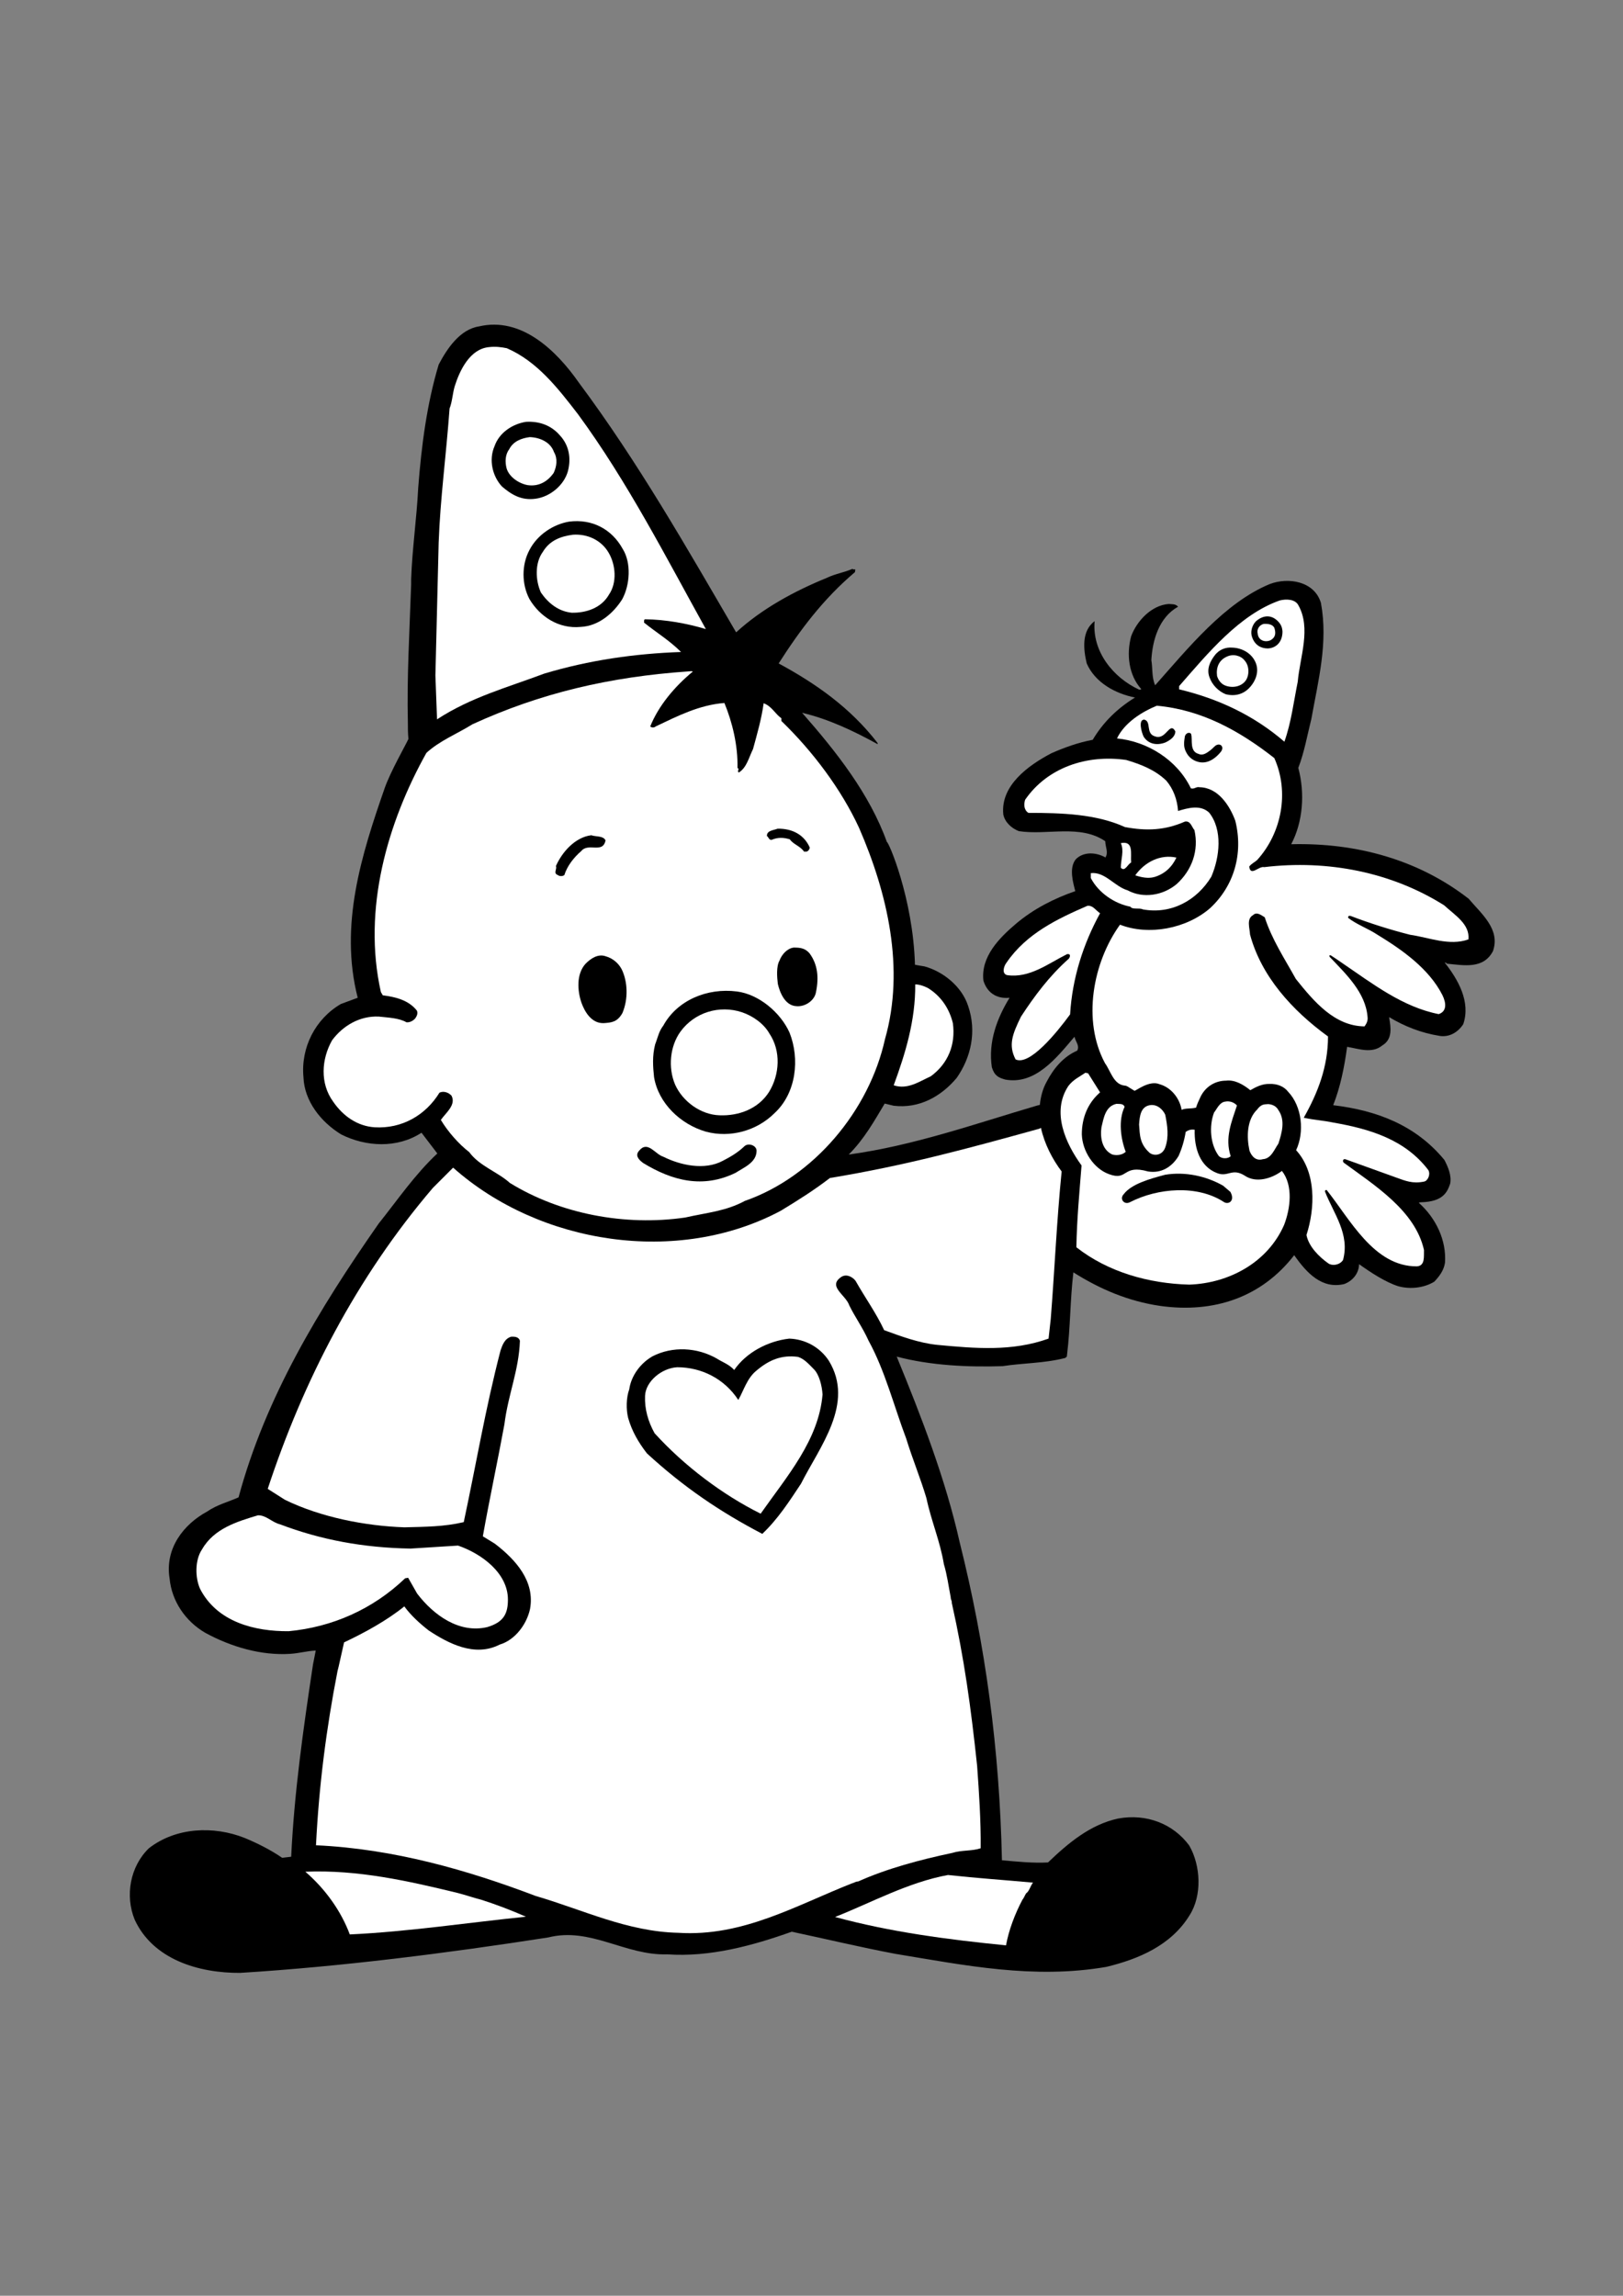 <?xml version="1.0" encoding="utf-8"?>
<!-- Generator: Adobe Illustrator 21.0.2, SVG Export Plug-In . SVG Version: 6.00 Build 0)  -->
<svg version="1.2" baseProfile="tiny" id="Layer_1" xmlns="http://www.w3.org/2000/svg" xmlns:xlink="http://www.w3.org/1999/xlink"
	 x="0px" y="0px" viewBox="0 0 595.3 841.9" overflow="scroll" xml:space="preserve">
<rect x="0" y="0" width="595.3" height="841.9" fill="#808080" stroke="none"/>
<path d="M335.6,353.8c1,0.2,2.3,0.4,3.5,0.6c6.9,1.9,13.7,7.4,16,14.5c3.2,9.3,1.1,18.8-4.2,26.4c-5.8,6.9-13.8,11.3-23.1,10.2
	l-3.3-0.8c-3.9,6.5-7.5,13-13.2,18.7c24-3.3,46.4-11.3,69.2-18l0.9-0.2c0.3-2.9,1-5.8,2.5-8.5c2.5-4.8,6.1-9.2,11.2-11.4
	c1-1.8-0.6-3.3-1-5.1c-6.7,7.9-14.4,17.7-25.4,15.7c-2.4-0.7-3.9-1.3-4.9-4.5c-1.4-9.3,1.9-18,6.5-25.5c-4.9,0.5-8.3-2-9.6-6.3
	c-1-8.8,5.9-15.7,11.9-20.8c6.5-5.5,14-9.3,21.8-12c-0.8-3.1-2.4-8.5,0.2-11.7c2.9-2.9,7.4-2.5,10.6-0.8l0.2,0.2c1.3-1.8,0-3.9,0-6
	c-9.2-6.3-21.3-2.1-31.7-3.7c-2.6-1-5.1-3.2-5.7-6.1c-1.1-10.7,9.3-18.1,17.7-22.5c4.8-2.1,9.8-3.9,15.1-4.9
	c3.8-6.4,9-11.5,15.5-15.5c-7.1-1.4-14.6-5.4-17.7-12.5c-1.2-5-2-11.9,2.9-15.5c-1,11.1,6.8,20.7,16.3,25.1c0.2,0,0.6,0.1,0.8-0.2
	c-4.6-5.1-5.5-12.7-3.7-19.4c2.1-5.6,7.4-11.3,13.7-11.8c1.2,0.1,2.6-0.1,3.5,1c-7,3.9-9.4,12.3-9.8,19.6c0.5,2.7,0.1,6.4,1.4,9.2
	c12.1-13.6,25.4-30.2,42-37.1c6.8-2.6,16.4-1.1,18.8,6.9c2.7,14.6-1,28.5-3.5,42.5c-1.5,6-2.6,12.3-4.8,18c2.5,9.4,1.7,19.8-2.6,28
	c24-0.6,46.7,5.7,65.1,20c4.6,5.5,11.7,11.1,8.9,19.2c-3.5,6.7-10.7,5.2-16.9,4.6c-0.2-0.4-0.6-0.4-0.8-0.4
	c4.9,6.2,9.6,14.4,6.8,22.6c-2.1,3.2-5.3,4.8-8.6,4.3c-6.9-1.1-12.9-3.5-18.6-6.9c0.7,4,1.3,8.1-2.5,10.4c-3.8,3.1-8.6,1.2-12.9,0.5
	c-1,7.5-2.5,14.8-5.1,21.4c15.8,1.9,30.2,7.2,40.8,20.1c1.3,2.5,2.7,5.7,2.1,8.7c-1.1,3.2-2.7,6.6-10.7,6.8
	c-1.5,0.2,0.6-0.3-0.8,0.2c6.3,5.6,10.2,13.8,9.6,22c-0.4,2.7-2,4.9-3.9,6.9c-3.7,2.3-8.8,2.9-13.2,1.7c-4.8-1.5-10.5-5.3-14.4-8.1
	c-0.1,3.7-2.7,6.3-5.5,7.3c-8.1,1.9-13.7-4-18.3-10.6c-11.9,15.4-29.4,21.4-49.2,18.6c-11.6-1.7-22-6.1-31.8-12.3
	c-1.2,10.2-1.1,20.2-2.3,30l-0.1,0.9l-0.6,0.5c-7.9,2-15.1,1.8-23,3c-12.5,0.4-26.3-0.2-38.8-3.5c9,21.9,17.9,44.9,23.1,68.1
	c9.5,37.9,14.6,75.8,15.5,116.6c5.5,0.5,11.4,1.1,16.9,0.8c7.4-7.1,15.5-13.9,25.7-16.1c10.4-1.9,20.2,1.9,26.1,9.9
	c4.2,7.3,4.8,18.3,0.1,25.6c-6.8,11.1-18.9,16.1-30.5,18.9c-26.7,4.6-52-0.6-77.5-4.8c-12.7-2.4-25.2-5.4-37.9-8.1
	c-14.3,5.1-30,9.4-45.7,8.3c-15.4,0.5-28.1-10.1-43.6-6.2c-37.3,5.8-76,10.7-113,13c-15.4,0.1-32-5-38.7-19.5
	c-3.6-8.8-1.7-19.5,5.2-26.2c9.9-7.7,23.7-8.3,35.1-3.8c4.8,2,9.4,4.3,13.8,7.3l3.3-0.4c1.1-23.3,4.4-46.7,8-70.5l1-5.1
	c-3,0.1-6.1,1-9.3,1.2c-10.8,0.7-21.8-2.6-31.2-7.7c-7.4-4.3-12.3-11.7-13.1-19.9c-1.8-11,5.1-19.9,13.8-24.6
	c3.6-2.5,8-3.6,11.5-5.2c9.9-36.7,29.4-68.9,51.4-100.4c7.1-8.9,13.2-17.9,21.5-25.7l-5.8-7.6c-8.9,5.8-20.4,5.2-29.5,0.6
	c-7.5-4.6-13.5-12.3-13.8-21c-1-10.8,4.3-21.3,13.7-26.8l6.2-2.3c-6.8-26.6,1.4-52.5,9.9-76.9c2.2-6.2,7.5-15.4,8.7-18
	c-0.2-2.2-0.2-3.9-0.2-6c-0.4-16.3,0.6-33.2,1.2-50.7c0-1.5,0,0,0-1.9c0.4-11.3,2-21.9,2.6-33.6c1.2-15.6,3.2-30.8,7.5-45.1
	c3-5.7,7.7-12.9,14.8-14c15.4-3.6,28.2,8.6,36.6,20.6c21.9,29.4,39.6,60.6,57.7,91.6c9.5-8.7,21.3-15.1,33.3-20
	c3.1-1.5,6.2-1.9,9.4-3.3c0.2,0.4,0.6,0.1,1,0.2l-0.1,1c-11.7,9.9-20.2,21.3-28,33.5c13.5,7.3,26.3,16.2,36.3,29.2v0.4
	c-8.9-4.9-18-9.2-27.7-11.5c12.5,14.2,24.8,29.8,31.1,47.4C325.8,308.4,334.9,329.3,335.6,353.8z"/>
<path fill="#FFFFFF" d="M185.9,127.7c11.1,4.8,18.7,14.6,26.1,24.2c18.2,24.8,32.3,52.5,46.9,78.8c-7-2.1-14.8-3.5-22.3-3.6
	c-0.6,0.2-0.2,0.8-0.4,1.2c4.3,3.5,9.3,6.5,13.6,10.8c-17.1,0.6-33.7,3-50.1,7.9c-13.6,5.1-27,8.7-39.4,16.8l-0.6-16.1l1.2-48.8
	c0.6-16.3,2.7-31.4,4-49.1c1-2.5,1.1-5.6,1.9-8.2c1.8-5.7,5.5-13.6,12.5-14.3C181.8,127,183.9,127.3,185.9,127.7z"/>
<path d="M205.3,159.6c3.3,3.5,4.3,8.2,3,13.2c-1.4,5.1-6.5,9.4-11.9,10.1c-5.2,0.7-8.8-1.5-12.3-4.5c-3.5-3.8-4.9-9.8-2.7-14.8
	c1.7-4.9,6.5-8.1,11.5-8.9C197.8,154.4,202.2,156,205.3,159.6z"/>
<path fill="#FFFFFF" d="M203.2,165.8c1.4,2.4,1,5.2-0.1,7.6c-2.3,3.3-5.6,5.1-9.6,4.5c-3.2-0.6-6.8-3-7.7-6.2c-0.6-2.4-0.5-5,1-7
	c1.5-2.9,4.5-4,7.5-4.4C197.8,160.4,201.9,162,203.2,165.8z"/>
<path d="M228.4,201.3c3.2,5.1,2.7,13.2-0.2,18.5c-3.3,5.2-8.7,9.8-15.2,10.1c-8.1,0.8-15-3.8-18.8-10.2c-2.9-5.5-2.9-12.6,0-18
	c2.9-5.6,8.7-9.4,14.5-10.4C217.1,190.2,224.4,194,228.4,201.3z"/>
<path fill="#FFFFFF" d="M223.3,202.8c2.5,4.3,3.1,10.8,0.1,15.2c-2.9,5.1-8.6,6.8-13.7,6.7c-4.9-0.5-8.6-3.5-11.3-7.4
	c-2-4.4-2.3-10.8,0.7-14.9c2.5-4.2,6.5-5.7,11-6.3C215.6,195.7,220.7,198.2,223.3,202.8z"/>
<path fill="#FFFFFF" d="M254.1,246.3c-6.7,5.5-12.6,12.6-15.6,20.1c0.5,0.5,1.5,0.5,2,0c8-3.8,16-7.9,25.2-8.6
	c2.9,7,5,15.6,4.8,23.8c1,0.5-0.4,1.2,0.5,1.7c2.9-1.8,3.7-5.6,5.2-8.6c1.5-5.5,3.1-11,3.9-16.8c3,1.1,4.2,3.9,6.5,5.5v1
	c11.5,11.1,22,25.1,28.5,39.2c10.4,23.9,16.9,51.6,9.5,77.5c-5.8,26.2-26.1,50.5-51.4,59.3c-7,3.8-14,4.3-21.9,6.1
	c-22.1,3.2-45.8-1.3-64.3-12.7c-4.4-4-11.2-6.2-14.9-11.3c-3.9-3-7.9-7.6-10.4-11.8c1.8-2.6,5.7-5.5,3.9-8.9
	c-1.1-1.2-2.9-1.8-4.4-1.1c-5.1,8.3-13.8,13.3-23.8,12.7c-6.2-0.4-11.5-4-15.2-9.4c-4.9-6.7-4.3-15.6-0.4-22.5
	c4-5.4,10.2-9,17.1-8.7c3.6,0.4,7.4,0.5,10.2,2.1c1.3,0.1,2.4-0.6,3.1-1.3c0.6-0.8,1.2-1.9,0.7-3c-3.1-3.9-7.9-5-12.5-5.6l-0.7-1.2
	c-6.8-30.4,2.4-62.1,16.7-87.7c4.9-4.5,11.3-7,16.9-10.5c24.9-11.4,50.2-17.4,79.4-19.4C253.1,246.2,253.8,246,254.1,246.3z"/>
<path d="M297,310.8c0,0.6-0.5,1.3-1.1,1.5h-1c-1.3-2-3.9-2.6-5.2-4.5c-2.3-0.7-4.4-0.8-6.7,0.2c-1,0.1-1.1-1.1-1.7-1.4
	c-0.1-2.1,2.5-2.1,3.9-2.7C290.7,303.8,295,306.2,297,310.8z"/>
<path d="M222.1,308.2c-1,5-6.3,0.7-8.9,3.9c-2.9,2.5-5.2,5.6-6.2,8.8c-0.6,0.5-1.8,0.5-2.4,0c-1.8-0.7-0.2-2.1-0.7-3.3
	c2.3-5.2,7.1-10.6,13-11.3C218.4,306.9,221.3,306.4,222.1,308.2z"/>
<path d="M297,349.7c2.9,4,3.4,8.7,2.3,14.1c-0.5,3.1-3.9,5.4-7,5.2c-4.6-0.1-6.4-5.6-7-8.2c-0.3-2.4-0.6-6.4,0.6-8.5
	c0.8-2.2,2.8-4.5,5.2-4.8C293.3,347.5,295.3,347.6,297,349.7z"/>
<path d="M228.1,355.6c2.1,4.4,2.4,10.7,0.2,15.9c-1.9,3.4-4.1,3.5-6.8,3.7c-4.5,0.2-7-4.1-8.2-7.4c-1.5-4.3-2-10.6,1.5-14.4
	c2-2,4.6-3.7,7.4-2.7C224.7,351.4,226.9,353.2,228.1,355.6z"/>
<path fill="#FFFFFF" d="M349.5,375.2c1.1,7.9-1.8,14.9-8.1,19.5c-4.2,1.9-8.5,5-13.6,3.3c4.3-11.7,8-23.8,7.9-37
	c1.5,0,3.2,0.6,4.6,1.3C345.2,365.3,348.2,369.9,349.5,375.2z"/>
<path d="M289.6,378.7c3.8,9.6,2.5,22.1-5.5,29.5c-6.5,6.5-16.3,9.2-25.2,6.8c-9.3-2.7-17.4-10.4-19-20c-0.4-3.8-0.7-7.7,0.4-12
	l0.4-1.1c0.8-2.3,1.1-3.8,2.6-5.8c5.1-9.3,16.1-13.9,27-12.5C278.3,364.6,286.3,371.3,289.6,378.7z"/>
<path fill="#FFFFFF" d="M282.2,379c4.3,6.4,3.8,15-0.1,21.4c-3.9,6.2-11.1,8.9-18.2,8.6c-6.8-0.2-13.5-5-16.3-11.3
	c-2.6-6.2-1.9-14,2-19.4c5.2-7.1,14.3-9.8,22.5-7.1C276,372.5,280.1,375.3,282.2,379z"/>
<path d="M277.5,422c0,4.3-4.6,6.1-7.7,8.1c-11.9,5.8-23.1,3-33.9-3.6c-1.9-1.4-3-2.9-1.4-4.6c3.1-3.7,5.8,1.4,8.8,2.3
	c6.2,3.1,15.1,5.1,21.8,1.5c2.9-1.5,5.5-3,8-5.4C274.6,419,277.5,420.1,277.5,422z"/>
<path fill="#FFFFFF" d="M102.7,559c15,5.7,30.6,8.6,47.9,8.9l17.4-1.1c8.7,3,18.3,10.1,18.3,19.8c0,5.1-1.5,8.3-7.6,10.1
	c-10.2,2.4-19.6-4.3-25.7-12.3l-3.3-5.8l-1.1,0.2c-11.9,11.4-26.8,17.9-42.7,19.4c-12.4,0.1-26.2-3.3-32.5-15.5
	c-1.9-4.2-1.9-10.7,0.7-14.5c4.4-7.7,12.9-10.2,20.5-12.5C97.6,555.6,99.8,558.3,102.7,559z"/>
<path fill="#FFFFFF" d="M167.9,694.2c3.1,0.8,5.6,1.7,8.7,2.5c5.6,1.8,11.1,3.9,16.3,6.2c-20.8,2.1-43.1,5.5-64.6,6.5
	c-3.2-8.6-9-16.7-16.3-23C131.2,685.6,149.8,689.8,167.9,694.2z"/>
<path fill="#FFFFFF" d="M378.9,690.4c-1,1.2-1.3,3.1-2.5,3.9c-0.5,0.7-0.8,1.7-1.4,2.4c-2.7,5.1-5,11.1-6,16.7
	c-21.3-2.1-42.5-4.9-62.7-10.4c13.6-5.4,26.8-12.7,41.4-15.4C358.7,688.8,368,689.4,378.9,690.4z"/>
<path fill="#FFFFFF" d="M381.8,413.6c1.3,5.9,4.2,11.5,7.6,16c-1.8,17.9-2.6,36.5-4,54.1l-0.8,7.2c-13.4,4.8-26.9,3.6-40.8,2.3
	c-6.8-0.7-13.5-3.2-19.5-5.4c-3-6.4-7-11.9-10.5-18.1c-1.1-1.4-3.2-2.6-5.1-1.5c-5.4,3.5,1.5,6.6,2.8,10.5c2.1,4.3,4.9,8.1,7.1,13
	c6,10.9,9.3,24,13.8,35.9c2.3,7.5,5.2,14.4,7.4,21.8c1.8,8.5,5,15.7,6.4,24.2c1.2,4,1.7,8,2.5,12.1c0,1,0.5,1.3,0.4,2.1
	c4.6,20.6,7,38.2,9.3,59.8c0.7,9.8,1.4,20,1.3,30.2c-3.3,1.1-6.9,0.6-10.4,1.7c-11.8,2.5-23.9,5.7-34.6,10.5
	c-0.7-0.1-1.4,0.5-2.3,0.7c-20.5,8.1-40,19.6-63.6,18.1c-18.7-0.4-35.1-8.5-52.3-13.5c-25-9.5-52.1-17.3-80.6-18.6
	c1.1-22,3.8-42.9,7.9-63.9l0.4-1.6l2-8.9c7.6-3.6,15.5-7.9,22.1-13.2c2.3,3.2,5.7,6.3,8.9,8.8c7.3,4.8,16.9,9.9,26.1,5.2
	c5.7-1.7,9.9-7.5,11.1-13c1.9-10.2-5.2-18.1-12.9-24l-4.4-2.7c2.4-13.5,5.5-27.9,7.9-41c1.4-11.2,5.3-19.7,5.7-30.7
	c-0.5-1.7-2.4-1.5-3.2-1.5c-2.4,0.7-3.2,3-3.9,5c-5.6,21.6-8.8,41-13.5,63c-7.3,1.7-14,1.7-21.8,1.9c-14.4-0.5-30.7-3.7-43.8-10.1
	l-6.3-4c13-39.5,32.5-77.5,60.6-110.4l7.4-7.4c31.7,28.2,82.4,36,120.2,15.8c6.1-3.7,12.3-7.6,18-12c27.9-4.6,50.5-10.8,76.9-18.1
	L381.8,413.6z"/>
<path fill="#FFFFFF" d="M476.2,221.9c4.8,8.5,0.6,19-0.2,28.1c-1.5,7.4-2.4,15-4.9,22c-11.4-9.8-24.4-15.8-38.6-19.2v-1.2
	c10.5-12,22.1-26.2,36.9-31.4C471.8,219.6,475,219.7,476.2,221.9z"/>
<path d="M468.9,228c1,1.1,1.4,2.1,1.5,3.6c0,4-2.5,6.1-5.4,6.2c-2.6,0-4.7-1.3-5.7-4c-0.8-2-0.1-4.4,1.3-5.9
	C463.3,225.5,466.4,225.3,468.9,228z"/>
<path fill="#FFFFFF" d="M467.4,230.2c0.7,2.1,0.4,3.6-1.4,4.6c-2.1,0.9-4.5,0-4.7-2.5c-0.4-1.5,0.6-3.1,2.2-3.5
	C465,228.7,466.7,228.9,467.4,230.2z"/>
<path d="M460.6,243.1c1.3,3.2,0,6.7-2.4,9.2c-2.3,2.4-5.4,3.1-8.6,2.3c-2.7-1.1-5-3.4-6-6.3c-1.1-3,0.3-5.8,1.9-7.9
	c1.7-2.3,4.2-3.1,6.5-2.9C455.6,237.6,459.2,239.6,460.6,243.1z"/>
<path fill="#FFFFFF" d="M456.5,242.2c1.8,2,1.8,5.4,0.4,7.4c-1.7,2.3-4.9,2.8-7.5,1.8c-1.5-0.6-2.5-1.9-3-3.5
	c-0.4-3.2,0.7-5.8,3.6-7.1C452.3,239.7,455.1,240.4,456.5,242.2z"/>
<path fill="#FFFFFF" d="M495.4,335.9c7.1,2.7,14.3,5,21.8,6.9c7,1,14.4,4.2,21.4,1.7c0.6-5.6-5-8.9-8.9-12.5
	c-19.2-12.1-42.6-16.8-66-14c-2-0.5-5,3.6-5.5-0.2c0.8-1.1,1.9-1.5,2.9-2.4c9-9.9,11.9-24.9,6.3-37.4
	c-12.9-10.1-26.7-17.7-43.1-19.2c-5.6,2.3-11.9,6.3-14.6,12c11.2,1.1,22.1,7.9,27.1,18.3c1.3,0.4,1.9-0.7,3.2-0.4
	c6.8,0.1,11.1,6.8,13.1,12.3c3,12.1-0.5,23.9-9.2,32c-8.7,7.6-22.6,10.2-33.1,6.1c-10,13.9-13.9,35.2-5.5,50.8
	c2.1,2.9,3.1,7.7,7.1,8.2c1.1,0.1,1,0.3,3.7,1.9c0.4,0.2,5.4-4,9.2-2.4c4.3,1.2,7.4,5.2,8.1,9.4c1.6-0.7,3.1-0.3,5.3-0.8
	c0.4-1.3,0.8-2.2,1.7-4.1c1.8-3.6,5.3-5.8,9.3-5.8c3.2-0.4,6.3,1.4,8.9,3.5c2.1-1.2,4.4-2.4,7.1-2.3c2.6-0.1,5.2,0.8,6.8,2.9
	c5.1,5.4,6,14.8,2.9,21.4c7.4,8.1,7,21.2,3.8,31.1c0.8,4.2,4.6,8,8,10.4c1.4,1,4.1,0.7,5.4-1.2c2.6-9.5-3.4-17-6.6-25.1
	c-0.1-0.7,0.6-0.6,0.6-0.6c8.5,10.6,17.3,28.1,33.1,28c3.1-0.2,2.5-3.7,2.6-6c-3.2-14.4-18.1-23.7-29.4-32c-0.6-0.5-0.3-1.7,0.8-1.2
	l18.6,6.7c3.1,1.1,5.8,2.3,10.1,1.4c1.3-0.3,2.4-2.6,1.5-4.2c-8.6-11.3-21.6-15.1-34.7-17.4c-4.4-0.9-6.8-0.9-11-1.8
	c5.1-9,8.9-18.6,8.9-29.8c-13.2-9.6-24.5-22.1-28.6-37.4c-0.1-2.3-1.4-5.7,1.1-7.1c1.4-1.4,3.1,0.1,4.3,0.8
	c2.6,8.1,7.3,15.2,11.4,22.6c6.8,8.5,14.3,17.3,25.2,17.4c0.7-1,1.3-2,1.1-3.5c-0.7-8.9-7.9-15.7-13.9-22c0,0-0.4-0.9,0.5-0.5
	c1.4,0.9,2.1,1.4,4.3,2.9c11,7.5,22,16,35.2,18.6c3-1,2.8-4,1.4-6.9c-5-9.9-15-16.8-24-22.3c-3.5-2.3-7.4-3.6-10.6-6.1
	C494.6,336.8,494.1,335.6,495.4,335.9z"/>
<path d="M423.8,270.1c4,1.3,5.2-5.7,7.3-1.9c0,2.1-2.2,3.4-3.7,4.1c-3.2,1.2-6.2,0.5-7.9-2.1c-0.8-1.6-2.1-6.3,0.2-6.3
	C422.5,264.6,420,269.1,423.8,270.1z"/>
<path d="M439.7,276.5c1.5,0.7,3-0.4,4.3-1.4c1.1-0.9,1-1,1.9-1.7c1.7-1.1,3.3,0.5,1.9,2.3c-2,2.5-5,4.6-8.3,3.7
	c-2-0.5-3.6-1.8-4.5-3.7c-1-1.9-0.7-3.7-0.4-5.7c0.5-1.5,2-1.5,2.3-0.8C437.5,271.3,436.2,275.6,439.7,276.5z"/>
<path fill="#FFFFFF" d="M427.8,286.3c2.6,3.1,4,6.9,4.3,11.1c3.6-1.1,8.2-2.4,11.4,0.6c5,6.3,3.9,16.3,0.8,23.5
	c-5.2,8.6-14.6,13.9-25.1,12c-1.4-0.7-3.8,0.2-4.6-1c-5.8-1.1-11.7-5.1-14.5-10.5v-1.8c5.2-0.6,8.7,4.9,13.5,6.3
	c5.7,3.1,13,1.9,18-2.3c5.6-5.1,8.2-12.3,6.5-19.8c-1-1.1-1.4-3.5-3.5-3.1c-7.3,3.2-14,3.5-22,2c-10.5-4.8-23.2-5.2-35.4-5.2
	c-1.7-1.1-1.7-3.2-1.2-4.8c8.1-11.8,22.6-16.7,37.1-14.6C418.4,280.3,423.5,282.2,427.8,286.3z"/>
<path fill="#FFFFFF" d="M414.9,316.3c-1.3,0.6-2.3,3.6-3.8,1.9c0-3,1.3-6.2,0-9C416,308.2,414.6,313.2,414.9,316.3z"/>
<path fill="#FFFFFF" d="M431.5,314.5c-1.7,3.6-4.4,6-8,7.1c-2.4,0.7-5,0.1-7.1-0.6C419.9,316.1,425.6,313.2,431.5,314.5z"/>
<path fill="#FFFFFF" d="M403.5,334.9c-6.2,11.3-10.2,23.8-11,37.1c-4.9,6.7-14.9,19-20,16.5c-2.7-5.2-1.2-9.2,2-15.7
	c4.9-7.5,10.4-14.9,17.5-21.2c0.5-0.6,0.9-1.9-0.6-1.7c-7,3.5-13.8,8.9-22,7.7c-2-0.5-1.3-3.2-0.2-4.6c7.3-10.7,18.8-16.1,29.6-20.8
	C400.9,331.9,401.9,333.9,403.5,334.9z"/>
<path fill="#FFFFFF" d="M403.5,400.6c-4.5,3.9-6.7,9.3-6.7,15.4c0.2,6.2,4.4,12.6,10,14.6c7,2.6,4.8-3.7,14.3-1
	c4.9,0.8,8.8-1.7,11.2-5.7c1.2-2.7,2.1-5.7,2.6-8.8c1-0.7,2-1,3.3-0.8c-0.2,6.7,1.9,13.5,8.2,15.9c4.1,1.6,5.4-2,10.1,0.9
	c4.2,2.9,10,1.1,13.7-1.7c4.2,5.4,3.1,13.8,0.8,19.8c-6,13.7-20.1,21.4-34.8,21.9c-14.9-0.4-29.8-4.6-41.4-13.7
	c0.2-10.5,1.1-19.8,1.9-30c-5.8-8-11.2-19.6-4.8-29.2c1.9-2.4,3.9-3.2,6.2-4.8l1,0.2L403.5,400.6z"/>
<path fill="#FFFFFF" d="M453.7,405.4c-2,6.1-4.5,11.9-2.3,18.6c-1,1-3.2,1-4.3,0c-3.2-4.2-3.7-11-1.8-16c1.1-1.4,2-3.7,4-4
	C451.2,403.6,452.8,404.4,453.7,405.4z"/>
<path fill="#FFFFFF" d="M412.5,405.9c-2.4,4.9-1.4,11.8,0.4,16.5c-1.3,1.2-3.2,1.4-4.9,1c-3.9-1.8-4.5-6.4-4-10
	c0.8-3.3,1.4-7.7,5.5-8.6C410.6,404.9,412,404.6,412.5,405.9z"/>
<path fill="#FFFFFF" d="M468.9,407.1c2.6,3.7,1.3,8.3,0,12.3c-1.5,2.1-2.6,5.5-5.7,5.7c-2.4,0.7-4-0.8-4.9-3.1
	c-1.1-5.1-1-11.4,2.8-15.1c1.5-2,2.5-1.9,4.1-2C466.6,405,468.1,405.6,468.9,407.1z"/>
<path fill="#FFFFFF" d="M427.4,408.8c0.8,4,1.4,8.1,0,12c-1,2.8-3.9,3.3-5.7,2c-3.7-3.3-3.6-6.5-3.9-10.4c0.2-3.1,0.6-6.5,3.9-7.1
	C424.5,404.8,426.6,407,427.4,408.8z"/>
<path d="M451.3,437.1c1.8,3.3-0.7,4.8-2.4,3.7c-9.8-6.4-24.3-5.1-34.3,0c-2.3,1.3-4.1-1.2-2.4-2.9c2.8-3.7,9.5-5.6,15.2-7.1
	c7.4-1.2,15,0.5,21.2,4L451.3,437.1z"/>
<path d="M304,499c9.6,15.7-3.4,31.6-10.2,45.1c-4.3,6.5-8.5,13-14.2,18.4c-15.5-8.1-28.8-17.1-42.3-29.5c-3.1-4-5.5-8.1-6.9-13
	c-0.8-3.2-0.7-7.5,0.4-10.5c0.7-4.9,4-9.5,8.5-12.1c7.4-3.8,16.4-3.3,23.6,0.8c2,1.3,4.5,2.1,6.4,4.2c4.4-6.4,12.3-10.6,20.2-11.5
	C295.3,491.1,300.7,494,304,499z"/>
<path fill="#FFFFFF" d="M298.5,502.1c2,2,3,6.1,3.2,9.3c-1.4,16.7-13,29.9-22.7,43.7c-13.9-6.9-28-17.5-38.9-29.5
	c-2.4-4.3-3.7-8.9-3.5-13.7c0.2-5.3,6.1-10.2,11.8-10.5c8.9,0,17.3,4.2,22.4,12c2-3.5,3.2-8,6.7-10.8c4.6-3.9,9.2-5.8,15.2-5
	C295,498.3,296.8,500.4,298.5,502.1z"/>
</svg>

